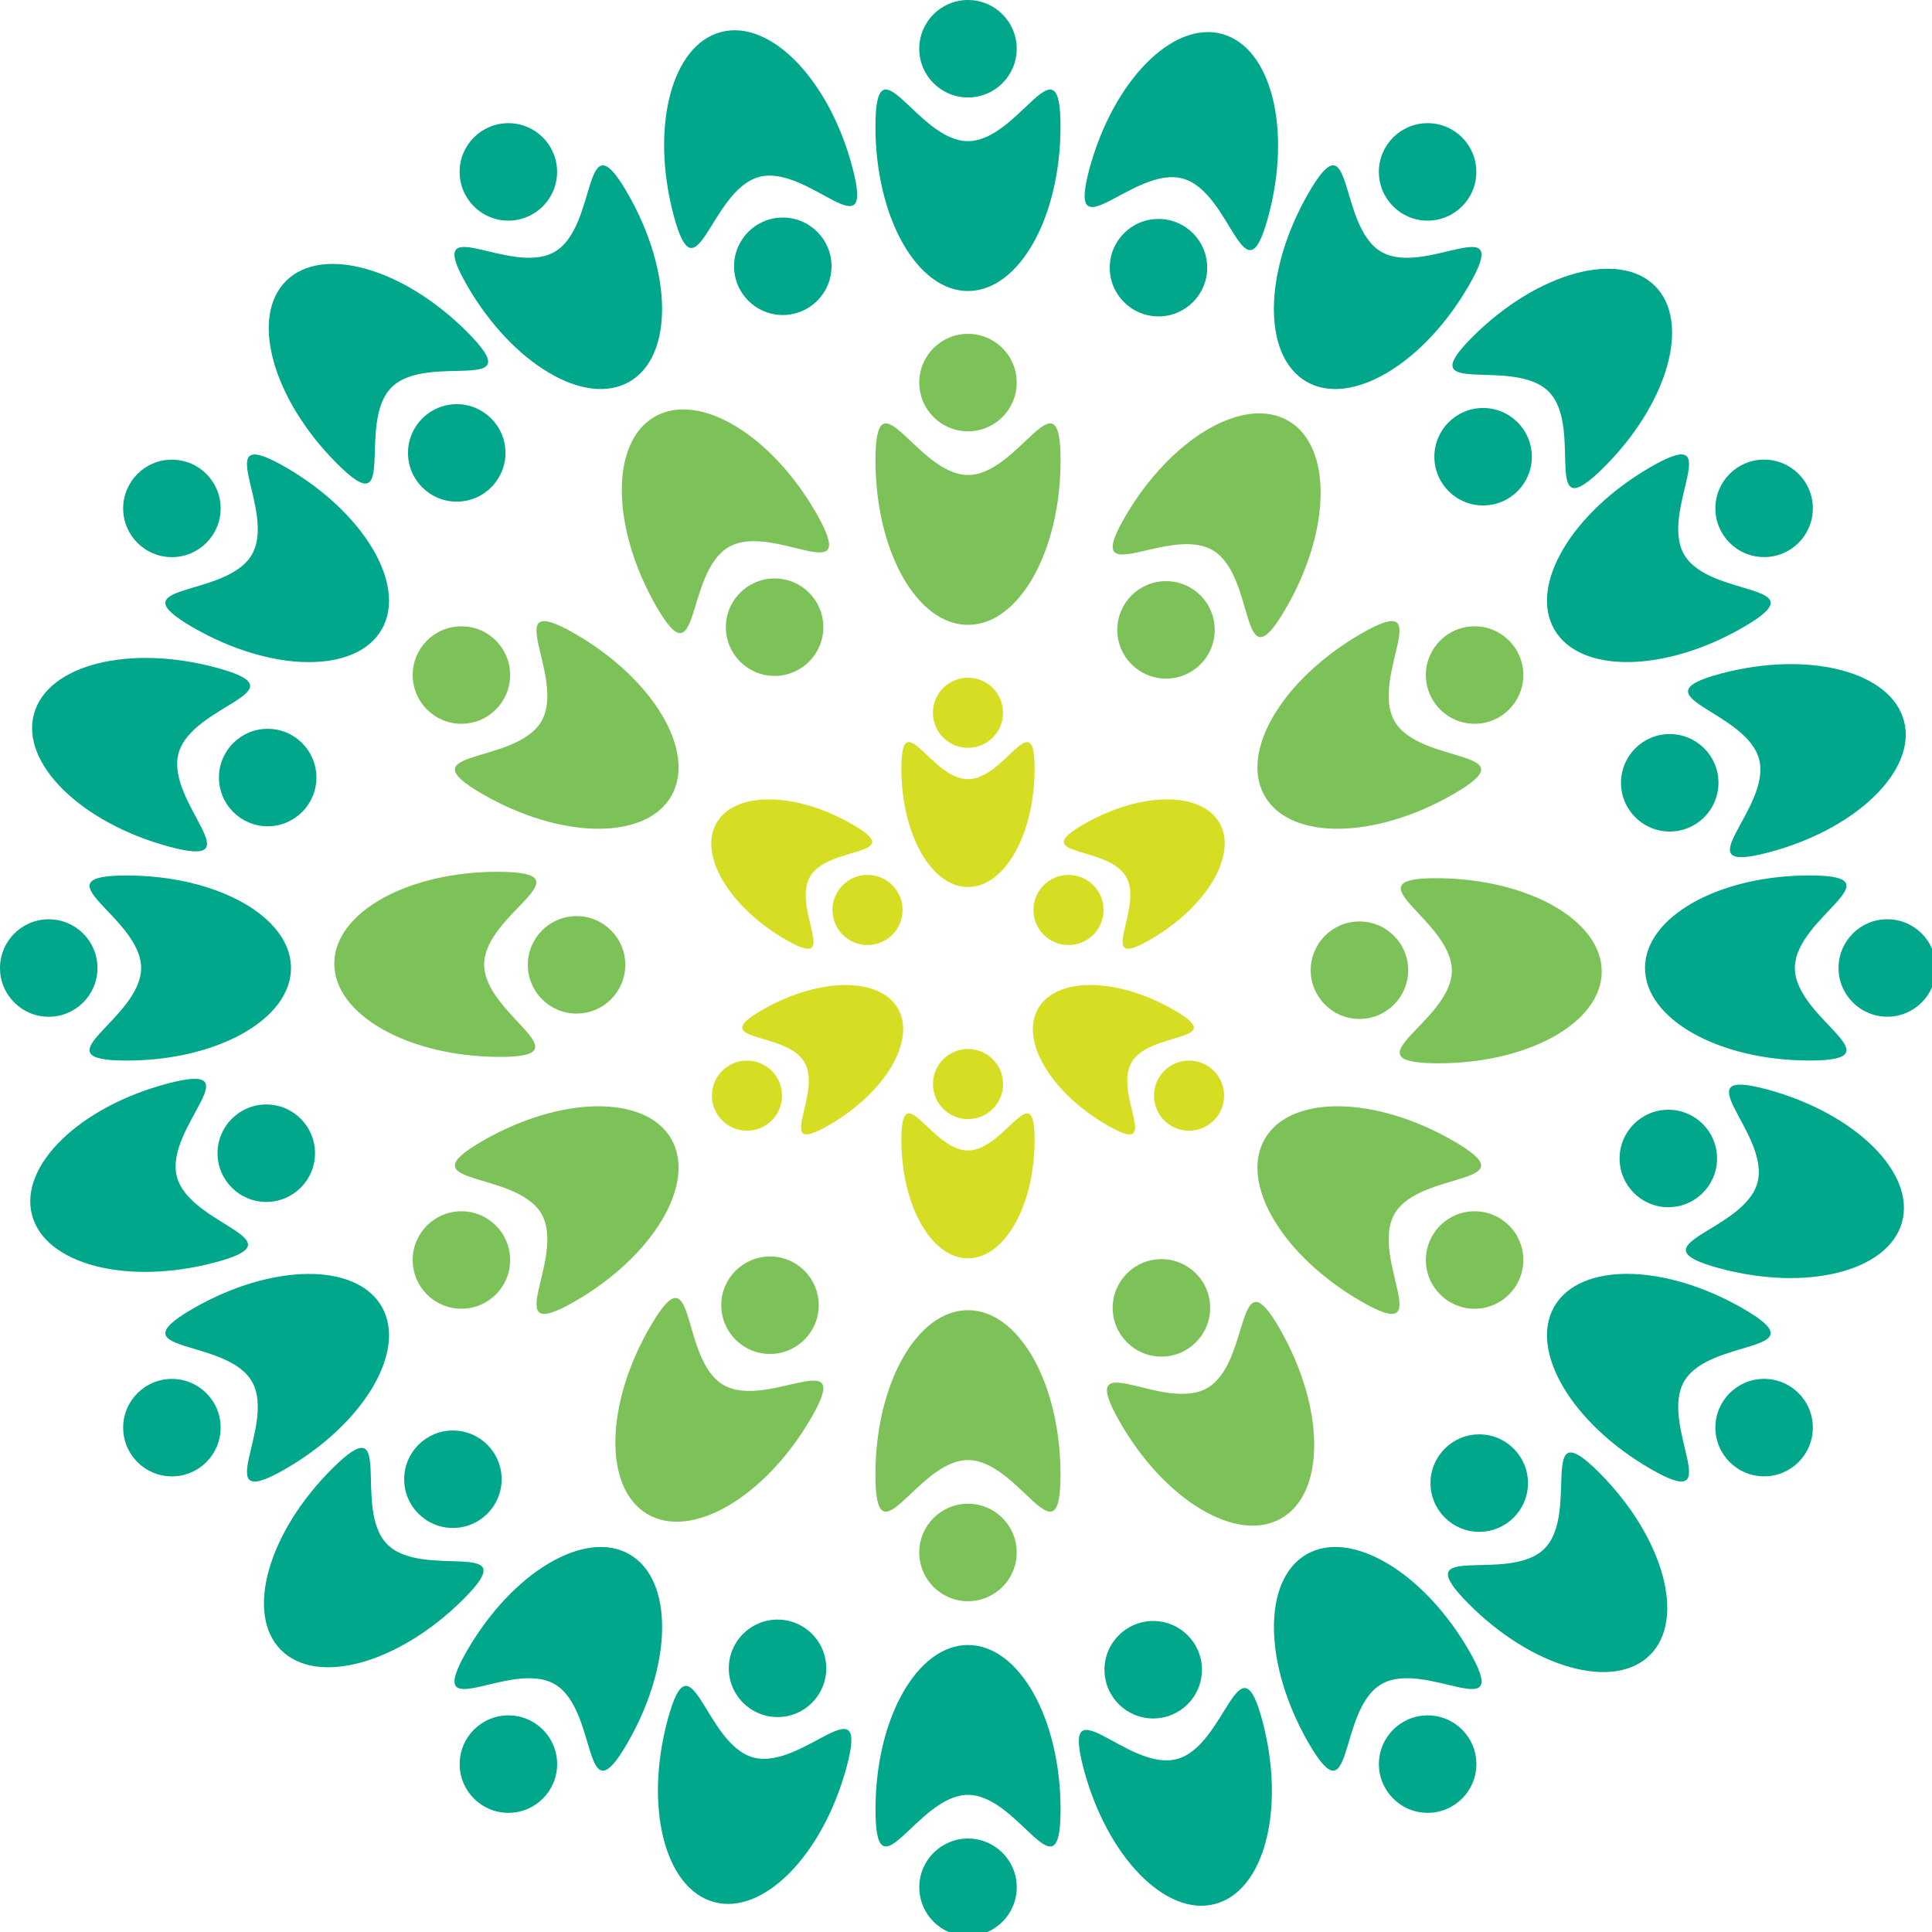 <?xml version="1.0" encoding="utf-8"?>
<!-- Generator: Adobe Illustrator 24.1.0, SVG Export Plug-In . SVG Version: 6.00 Build 0)  -->
<svg version="1.1" id="Capa_1" xmlns="http://www.w3.org/2000/svg" xmlns:xlink="http://www.w3.org/1999/xlink" x="0px" y="0px"
	 viewBox="0 0 400 400" style="enable-background:new 0 0 400 400;" xml:space="preserve">
<style type="text/css">
	.st0{fill:#00A78B;}
	.st1{fill:#D6DE23;}
	.st2{fill:#7DC259;}
</style>
<g>
	<g>
		<g>
			<path class="st0" d="M219.57,26.18c0,18.81-8.58,34.07-19.16,34.07s-19.16-15.25-19.16-34.07s8.58,3.04,19.16,3.04
				S219.57,7.37,219.57,26.18z"/>
			<circle class="st0" cx="200.41" cy="10.09" r="10.09"/>
		</g>
		<g>
			<path class="st0" d="M225.58,34.87c4.94-18.15,17.22-30.62,27.43-27.84c10.21,2.78,14.49,19.75,9.55,37.9
				c-4.94,18.15-7.48-5.18-17.69-7.96S220.65,53.02,225.58,34.87z"/>
			<circle class="st0" cx="239.85" cy="55.42" r="10.09"/>
		</g>
		<g>
			<path class="st0" d="M139.44,44.46c-4.8-18.19-0.4-35.13,9.83-37.83s22.42,9.86,27.22,28.05c4.8,18.19-9.07-0.75-19.3,1.95
				C146.96,39.34,144.24,62.65,139.44,44.46z"/>
			<circle class="st0" cx="162.07" cy="55.13" r="10.09"/>
		</g>
		<g>
			<path class="st0" d="M69.63,95.84c-13.25-13.35-17.91-30.22-10.4-37.68s24.34-2.67,37.6,10.68s-8.23,3.89-15.74,11.34
				S82.89,109.2,69.63,95.84z"/>
			<circle class="st0" cx="94.56" cy="93.77" r="10.09"/>
		</g>
		<g>
			<path class="st0" d="M34.87,175.25c-18.15-4.94-30.62-17.22-27.84-27.43s19.75-14.49,37.9-9.55s-5.18,7.48-7.96,17.69
				C34.19,166.17,53.02,180.18,34.87,175.25z"/>
			<circle class="st0" cx="55.42" cy="160.98" r="10.09"/>
		</g>
		<g>
			<path class="st0" d="M44.46,261.39c-18.19,4.8-35.13,0.4-37.83-9.83s9.86-22.42,28.05-27.22s-0.75,9.07,1.95,19.3
				C39.34,253.87,62.65,256.59,44.46,261.39z"/>
			<circle class="st0" cx="55.13" cy="238.76" r="10.09"/>
		</g>
		<g>
			<path class="st0" d="M95.84,331.2c-13.35,13.25-30.22,17.91-37.68,10.4c-7.45-7.51-2.67-24.34,10.68-37.6s3.89,8.23,11.34,15.74
				S109.2,317.94,95.84,331.2z"/>
			<circle class="st0" cx="93.77" cy="306.26" r="10.09"/>
		</g>
		<g>
			<path class="st0" d="M175.25,365.96c-4.94,18.15-17.22,30.62-27.43,27.84s-14.49-19.75-9.55-37.9
				c4.94-18.15,7.48,5.18,17.69,7.96C166.17,366.64,180.18,347.81,175.25,365.96z"/>
			<circle class="st0" cx="160.98" cy="345.41" r="10.09"/>
		</g>
		<g>
			<path class="st0" d="M261.39,356.37c4.8,18.19,0.4,35.13-9.83,37.83c-10.23,2.7-22.42-9.86-27.22-28.05s9.07,0.75,19.3-1.95
				S256.59,338.18,261.39,356.37z"/>
			<circle class="st0" cx="238.76" cy="345.7" r="10.09"/>
		</g>
		<g>
			<path class="st0" d="M331.2,304.99c13.25,13.35,17.91,30.22,10.4,37.68c-7.51,7.45-24.34,2.67-37.6-10.68
				c-13.25-13.35,8.23-3.89,15.74-11.34S317.94,291.63,331.2,304.99z"/>
			<circle class="st0" cx="306.26" cy="307.06" r="10.09"/>
		</g>
		<g>
			<path class="st0" d="M365.96,225.58c18.15,4.94,30.62,17.22,27.84,27.43c-2.78,10.21-19.75,14.49-37.9,9.55
				c-18.15-4.94,5.18-7.48,7.96-17.69S347.81,220.65,365.96,225.58z"/>
			<circle class="st0" cx="345.41" cy="239.85" r="10.09"/>
		</g>
		<g>
			<path class="st0" d="M356.37,139.44c18.19-4.8,35.13-0.4,37.83,9.83c2.7,10.23-9.86,22.42-28.05,27.22
				c-18.19,4.8,0.75-9.07-1.95-19.3S338.18,144.24,356.37,139.44z"/>
			<circle class="st0" cx="345.7" cy="162.07" r="10.09"/>
		</g>
		<g>
			<path class="st0" d="M304.99,69.63c13.35-13.25,30.22-17.91,37.68-10.4s2.67,24.34-10.68,37.6
				c-13.35,13.25-3.89-8.23-11.34-15.74S291.63,82.89,304.99,69.63z"/>
			<circle class="st0" cx="307.06" cy="94.56" r="10.09"/>
		</g>
		<g>
			<path class="st0" d="M129.89,39.94c9.41,16.29,9.6,33.79,0.44,39.08c-9.16,5.29-24.22-3.63-33.63-19.92s8.95-1.66,18.11-6.95
				S120.48,23.65,129.89,39.94z"/>
			<circle class="st0" cx="105.25" cy="35.59" r="10.09"/>
		</g>
		<g>
			<path class="st0" d="M59.1,96.71c16.29,9.41,25.21,24.46,19.92,33.63c-5.29,9.16-22.79,8.97-39.08-0.44s6.92-5.91,12.21-15.08
				S42.81,87.3,59.1,96.71z"/>
			<circle class="st0" cx="35.59" cy="105.26" r="10.09"/>
		</g>
		<g>
			<path class="st0" d="M26.18,181.26c18.81,0,34.07,8.58,34.07,19.16c0,10.58-15.25,19.16-34.07,19.16s3.04-8.58,3.04-19.16
				C29.22,189.83,7.37,181.26,26.18,181.26z"/>
			<circle class="st0" cx="10.09" cy="200.42" r="10.09"/>
		</g>
		<g>
			<path class="st0" d="M39.94,270.94c16.29-9.41,33.79-9.6,39.08-0.44c5.29,9.16-3.63,24.22-19.92,33.63s-1.66-8.95-6.95-18.11
				S23.65,280.35,39.94,270.94z"/>
			<circle class="st0" cx="35.59" cy="295.58" r="10.09"/>
		</g>
		<g>
			<path class="st0" d="M96.71,341.73c9.41-16.29,24.46-25.21,33.63-19.92c9.16,5.29,8.97,22.79-0.44,39.08s-5.91-6.92-15.08-12.21
				C105.65,343.39,87.3,358.02,96.71,341.73z"/>
			<circle class="st0" cx="105.26" cy="365.24" r="10.09"/>
		</g>
		<g>
			<path class="st0" d="M181.26,374.65c0-18.81,8.58-34.07,19.16-34.07c10.58,0,19.16,15.25,19.16,34.07s-8.58-3.04-19.16-3.04
				C189.83,371.61,181.26,393.46,181.26,374.65z"/>
			<circle class="st0" cx="200.42" cy="390.74" r="10.09"/>
		</g>
		<g>
			<path class="st0" d="M270.94,360.89c-9.41-16.29-9.6-33.79-0.44-39.08c9.16-5.29,24.22,3.63,33.63,19.92
				c9.41,16.29-8.95,1.66-18.11,6.95C276.85,353.97,280.35,377.18,270.94,360.89z"/>
			<circle class="st0" cx="295.58" cy="365.24" r="10.09"/>
		</g>
		<g>
			<path class="st0" d="M341.73,304.12c-16.29-9.41-25.21-24.46-19.92-33.63s22.79-8.97,39.08,0.44
				c16.29,9.41-6.92,5.91-12.21,15.08C343.39,295.18,358.02,313.53,341.73,304.12z"/>
			<circle class="st0" cx="365.24" cy="295.57" r="10.09"/>
		</g>
		<g>
			<path class="st0" d="M374.65,219.57c-18.81,0-34.07-8.58-34.07-19.16s15.25-19.16,34.07-19.16s-3.04,8.58-3.04,19.16
				S393.46,219.57,374.65,219.57z"/>
			<circle class="st0" cx="390.74" cy="200.41" r="10.09"/>
		</g>
		<g>
			<path class="st0" d="M360.89,129.89c-16.29,9.41-33.79,9.6-39.08,0.44c-5.29-9.16,3.63-24.22,19.92-33.63
				c16.29-9.41,1.66,8.95,6.95,18.11C353.97,123.98,377.18,120.48,360.89,129.89z"/>
			<circle class="st0" cx="365.24" cy="105.25" r="10.09"/>
		</g>
		<g>
			<path class="st0" d="M304.12,59.1c-9.41,16.29-24.46,25.21-33.63,19.92c-9.16-5.29-8.97-22.79,0.44-39.08
				c9.41-16.29,5.91,6.92,15.08,12.21C295.18,57.44,313.53,42.81,304.12,59.1z"/>
			<circle class="st0" cx="295.57" cy="35.59" r="10.09"/>
		</g>
	</g>
	<g>
		<g>
			<path class="st1" d="M214.2,159.14c0,13.54-6.17,24.51-13.79,24.51c-7.61,0-13.79-10.97-13.79-24.51s6.17,2.18,13.79,2.18
				C208.03,161.33,214.2,145.6,214.2,159.14z"/>
			<circle class="st1" cx="200.41" cy="147.57" r="7.26"/>
		</g>
		<g>
			<path class="st1" d="M214.2,236.01c0,13.54-6.17,24.51-13.79,24.51c-7.61,0-13.79-10.97-13.79-24.51s6.17,2.18,13.79,2.18
				C208.03,238.2,214.2,222.48,214.2,236.01z"/>
			<circle class="st1" cx="200.42" cy="224.44" r="7.26"/>
		</g>
		<g>
			<path class="st1" d="M224.35,170.67c11.72-6.77,24.31-6.91,28.12-0.32c3.81,6.59-2.61,17.43-14.33,24.2s-1.19-6.44-5-13.03
				S212.63,177.44,224.35,170.67z"/>
			<circle class="st1" cx="221.22" cy="188.4" r="7.26"/>
		</g>
		<g>
			<path class="st1" d="M162.69,194.56c-11.72-6.77-18.14-17.6-14.33-24.2s16.4-6.45,28.12,0.32s-4.98,4.25-8.79,10.85
				C163.89,188.12,174.42,201.32,162.69,194.56z"/>
			<circle class="st1" cx="179.61" cy="188.4" r="7.26"/>
		</g>
		<g>
			<path class="st1" d="M157.78,209.11c11.72-6.77,24.31-6.91,28.12-0.32s-2.61,17.43-14.33,24.2c-11.72,6.77-1.19-6.44-5-13.03
				C162.76,213.37,146.05,215.88,157.78,209.11z"/>
			<circle class="st1" cx="154.65" cy="226.84" r="7.26"/>
		</g>
		<g>
			<path class="st1" d="M229.27,232.99c-11.72-6.77-18.14-17.6-14.33-24.2s16.4-6.45,28.12,0.32c11.72,6.77-4.98,4.25-8.79,10.85
				C230.46,226.55,240.99,239.76,229.27,232.99z"/>
			<circle class="st1" cx="246.18" cy="226.84" r="7.26"/>
		</g>
	</g>
	<g>
		<g>
			<path class="st2" d="M219.58,95.3c0,18.81-8.58,34.07-19.16,34.07s-19.16-15.25-19.16-34.07s8.58,3.04,19.16,3.04
				S219.58,76.48,219.58,95.3z"/>
			<circle class="st2" cx="200.41" cy="79.21" r="10.09"/>
		</g>
		<g>
			<path class="st2" d="M135.76,125.33c-9.3-16.36-9.37-33.86-0.17-39.08c9.2-5.23,24.19,3.79,33.49,20.15s-8.96,1.6-18.16,6.83
				C141.72,118.46,145.06,141.69,135.76,125.33z"/>
			<circle class="st2" cx="160.37" cy="129.85" r="10.09"/>
		</g>
		<g>
			<path class="st2" d="M103.15,218.82c-18.81-0.13-34.01-8.81-33.94-19.39c0.07-10.58,15.38-19.06,34.2-18.93
				s-3.09,8.56-3.17,19.14C100.18,210.22,121.97,218.94,103.15,218.82z"/>
			<circle class="st2" cx="119.37" cy="199.76" r="10.09"/>
		</g>
		<g>
			<path class="st2" d="M167.81,293.8c-9.52,16.23-24.63,25.05-33.76,19.69c-9.13-5.35-8.81-22.85,0.71-39.08
				c9.52-16.23,5.86,6.96,14.99,12.31C158.87,292.08,177.32,277.57,167.81,293.8z"/>
			<circle class="st2" cx="159.42" cy="270.23" r="10.09"/>
		</g>
		<g>
			<path class="st2" d="M265.07,275.3c9.3,16.36,9.37,33.86,0.17,39.08c-9.2,5.23-24.19-3.79-33.49-20.15s8.96-1.6,18.16-6.83
				C259.11,282.18,255.77,258.94,265.07,275.3z"/>
			<circle class="st2" cx="240.46" cy="270.78" r="10.09"/>
		</g>
		<g>
			<path class="st2" d="M297.68,181.82c18.81,0.13,34.01,8.81,33.94,19.39c-0.07,10.58-15.38,19.06-34.2,18.93
				c-18.81-0.13,3.09-8.56,3.17-19.14C300.65,190.41,278.86,181.69,297.68,181.82z"/>
			<circle class="st2" cx="281.46" cy="200.87" r="10.09"/>
		</g>
		<g>
			<path class="st2" d="M233.02,106.84c9.52-16.23,24.63-25.05,33.76-19.69c9.13,5.35,8.81,22.85-0.71,39.08s-5.86-6.96-14.99-12.31
				C241.96,108.56,223.51,123.06,233.02,106.84z"/>
			<circle class="st2" cx="241.41" cy="130.41" r="10.09"/>
		</g>
		<g>
			<path class="st2" d="M119.05,131.21c16.29,9.41,25.21,24.46,19.92,33.63c-5.29,9.16-22.79,8.97-39.08-0.44
				c-16.29-9.41,6.92-5.91,12.21-15.08S102.75,121.81,119.05,131.21z"/>
			<circle class="st2" cx="95.53" cy="139.76" r="10.09"/>
		</g>
		<g>
			<path class="st2" d="M99.89,236.23c16.29-9.41,33.79-9.6,39.08-0.44c5.29,9.16-3.63,24.22-19.92,33.63
				c-16.29,9.41-1.66-8.95-6.95-18.11S83.59,245.64,99.89,236.23z"/>
			<circle class="st2" cx="95.53" cy="260.87" r="10.09"/>
		</g>
		<g>
			<path class="st2" d="M181.25,305.33c0-18.81,8.58-34.07,19.16-34.07s19.16,15.25,19.16,34.07c0,18.81-8.58-3.04-19.16-3.04
				S181.25,324.15,181.25,305.33z"/>
			<circle class="st2" cx="200.41" cy="321.42" r="10.09"/>
		</g>
		<g>
			<path class="st2" d="M281.78,269.42c-16.29-9.41-25.21-24.46-19.92-33.63c5.29-9.16,22.79-8.97,39.08,0.44
				c16.29,9.41-6.92,5.91-12.21,15.08C283.44,260.47,298.08,278.83,281.78,269.42z"/>
			<circle class="st2" cx="305.3" cy="260.87" r="10.09"/>
		</g>
		<g>
			<path class="st2" d="M300.94,164.4c-16.29,9.41-33.79,9.6-39.08,0.44c-5.29-9.16,3.63-24.22,19.92-33.63
				c16.29-9.41,1.66,8.95,6.95,18.11C294.03,158.49,317.24,154.99,300.94,164.4z"/>
			<circle class="st2" cx="305.3" cy="139.76" r="10.09"/>
		</g>
	</g>
</g>
</svg>
